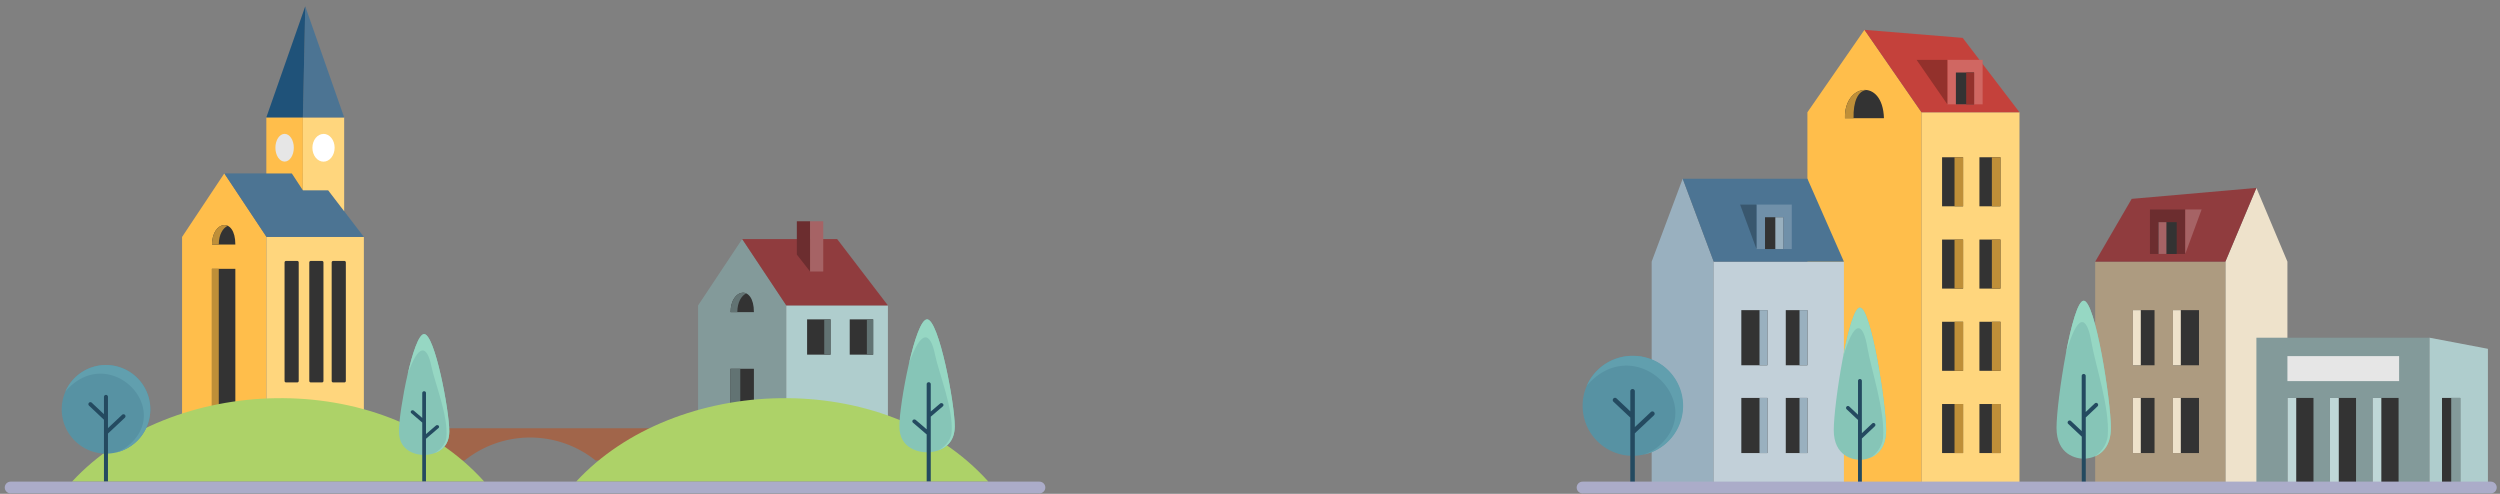 <?xml version="1.0" encoding="UTF-8"?> <svg xmlns="http://www.w3.org/2000/svg" viewBox="0 0 1701 336"><rect x="0" y="0" width="1701" height="336" fill="#808080" stroke="none"/><defs><style>.cls-1{fill:#a1654a;}.cls-1,.cls-10,.cls-11,.cls-12,.cls-13,.cls-14,.cls-15,.cls-16,.cls-17,.cls-19,.cls-2,.cls-20,.cls-22,.cls-23,.cls-24,.cls-26,.cls-27,.cls-28,.cls-3,.cls-30,.cls-31,.cls-32,.cls-33,.cls-35,.cls-36,.cls-4,.cls-5,.cls-6,.cls-7,.cls-8,.cls-9{fill-rule:evenodd;}.cls-2{fill:#ffbe4b;}.cls-3{fill:#ffd67d;}.cls-4{fill:#4c7493;}.cls-18,.cls-5,.cls-9{fill:#333;}.cls-5{stroke:#333;stroke-width:2px;}.cls-25,.cls-5{stroke-linecap:round;stroke-linejoin:round;}.cls-40,.cls-6{fill:#e6e6e6;}.cls-7{fill:#fff;}.cls-8{fill:#1f5279;}.cls-10{fill:#bf8f38;}.cls-11{fill:#add268;}.cls-12{fill:#86c5b7;}.cls-13{fill:#244a60;}.cls-14{fill:#96d7c3;}.cls-15{fill:#5792a3;}.cls-16{fill:#619fae;}.cls-17{fill:#839a9a;}.cls-19{fill:#afcdcd;}.cls-20{fill:#903c3e;}.cls-21,.cls-22{fill:#627373;}.cls-23,.cls-38{fill:#a66365;}.cls-24{fill:#6c2d2f;}.cls-25{fill:none;stroke:#abacc9;stroke-width:8px;}.cls-26{fill:#c4413b;}.cls-27{fill:#d06762;}.cls-28,.cls-29{fill:#93312c;}.cls-30,.cls-34{fill:#99b0bf;}.cls-31{fill:#c2d0d9;}.cls-32{fill:#7090a9;}.cls-33{fill:#39576e;}.cls-35,.cls-37{fill:#eee2cb;}.cls-36{fill:#ad9b80;}.cls-39{fill:#bfd7d7;}</style></defs><path class="cls-1" d="M275.47,291.38h182a106.67,106.67,0,0,0-29.05,21.92h-23.2a71.32,71.32,0,0,0-89.06,0H293a141.46,141.46,0,0,0-17.5-21.92Z"></path><polygon class="cls-2" points="181.35 161.22 152.62 117.98 123.88 161.22 123.88 293.7 181.35 293.7 181.35 161.22 181.35 161.22"></polygon><polygon class="cls-3" points="181.35 161.22 247.57 161.22 247.57 293.7 181.35 293.7 181.35 161.22 181.35 161.22"></polygon><polygon class="cls-4" points="152.62 117.98 214.5 117.98 247.57 161.22 181.35 161.22 152.62 117.98 152.62 117.98"></polygon><polygon class="cls-5" points="194.61 178.53 202.25 178.53 202.25 259.2 194.61 259.2 194.61 178.53 194.61 178.53"></polygon><polygon class="cls-3" points="206.08 79.87 234.17 79.87 234.17 143.69 223.3 129.49 206.08 129.49 206.08 79.87 206.08 79.87"></polygon><polygon class="cls-2" points="181.21 79.87 206.08 79.87 206.08 129.49 198.54 117.98 181.21 117.98 181.21 79.87 181.21 79.87"></polygon><path class="cls-6" d="M193.65,91.08c3.46,0,6.26,4.22,6.26,9.43s-2.8,9.44-6.26,9.44-6.27-4.22-6.27-9.44,2.81-9.43,6.27-9.43Z"></path><path class="cls-7" d="M220.12,91.08c4.18,0,7.56,4.22,7.56,9.43S224.3,110,220.12,110s-7.56-4.22-7.56-9.44,3.39-9.43,7.56-9.43Z"></path><polygon class="cls-4" points="207.69 4.3 206.08 79.87 234.17 79.87 207.69 4.3 207.69 4.3"></polygon><polygon class="cls-8" points="207.69 4.3 206.08 79.87 181.21 79.87 207.69 4.3 207.69 4.3"></polygon><polygon class="cls-5" points="211.44 178.53 219.08 178.53 219.08 259.2 211.44 259.2 211.44 178.53 211.44 178.53"></polygon><polygon class="cls-5" points="226.67 178.53 234.31 178.53 234.31 259.2 226.67 259.2 226.67 178.53 226.67 178.53"></polygon><polygon class="cls-9" points="144.18 182.91 160.13 182.91 160.13 293.7 144.18 293.7 144.18 182.91 144.18 182.91"></polygon><path class="cls-9" d="M160.13,166.38H144.26c0-16.07,15.87-19.17,15.87,0Z"></path><polygon class="cls-10" points="148.85 182.91 144.18 182.91 144.18 293.7 148.85 293.7 148.85 182.91 148.85 182.91"></polygon><path class="cls-10" d="M148.85,166.38h-4.59c0-9.94,6.08-14.92,10.71-12.73-3.28,1.45-6.12,5.93-6.12,12.73Z"></path><path class="cls-11" d="M49,327.7C116.1,255,258.81,249,329.5,327.7h0"></path><path class="cls-12" d="M288.57,227.3c7.29,0,17.13,52,17.13,66.17s-12.64,16.1-17.13,16.1-17.14-1.89-17.14-16.1,9.85-66.17,17.14-66.17Z"></path><path class="cls-13" d="M289.83,298.5v29.2H287.3V287.51l-7.44-6.38a1.09,1.09,0,0,1,.15-1.79h0a1.35,1.35,0,0,1,1.58.11l5.71,4.9v-17a1.24,1.24,0,0,1,1.54-1.12h0a1.17,1.17,0,0,1,1,1.12v28l6.74-5.78a1.36,1.36,0,0,1,1.11-.29h0a1.12,1.12,0,0,1,.62,2l-8.47,7.26Z"></path><path class="cls-14" d="M288.57,227.3c-3.61,0-7.85,12.74-11.21,27.34,7.28-20.74,13.08-20.48,16.16-5.43,2.34,11.45,11.6,33.89,10.19,48.44-.48,5-5.22,9.39-8.47,10.83,5-1.66,10.46-5.68,10.46-15,0-14.2-9.84-66.17-17.13-66.17Z"></path><path class="cls-15" d="M72.09,248.38A30.14,30.14,0,1,1,42,278.52a30.13,30.13,0,0,1,30.13-30.14Z"></path><path class="cls-13" d="M70.73,285.59,60.57,276a1.38,1.38,0,0,1,.17-2.13h0a1.36,1.36,0,0,1,1.7.14l8.29,7.8V270.05a1.37,1.37,0,0,1,1.66-1.34h0a1.38,1.38,0,0,1,1.07,1.34v21.24l9.62-9.06a1.37,1.37,0,0,1,1.71-.14h0a1.37,1.37,0,0,1,.16,2.13L73.46,295V327.7H70.73V285.59Z"></path><path class="cls-16" d="M72.09,248.38a30.14,30.14,0,0,1,6.62,59.55,28.42,28.42,0,0,0,11.09-7c26.18-26.32-17.29-67.24-45.3-34.58a30.15,30.15,0,0,1,27.59-18Z"></path><polygon class="cls-17" points="534.99 207.81 504.98 162.66 474.98 207.81 474.98 295.7 534.99 295.7 534.99 207.81 534.99 207.81"></polygon><rect class="cls-18" x="497" y="250.91" width="15.96" height="44.79"></rect><polygon class="cls-19" points="534.99 207.81 604.13 207.81 604.13 295.7 534.99 295.7 534.99 207.81 534.99 207.81"></polygon><polygon class="cls-20" points="504.98 162.66 569.6 162.66 604.13 207.81 534.99 207.81 504.98 162.66"></polygon><polygon class="cls-9" points="549.15 217.3 565.11 217.3 565.11 241.3 549.15 241.3 549.15 217.3 549.15 217.3"></polygon><path class="cls-9" d="M513,212.38H497.09c0-16.07,15.87-19.17,15.87,0Z"></path><rect class="cls-21" x="497" y="250.91" width="6.67" height="44.79"></rect><polygon class="cls-22" points="565.11 217.3 560.82 217.3 560.82 241.3 565.11 241.3 565.11 217.3 565.11 217.3"></polygon><polygon class="cls-9" points="578.15 217.3 594.11 217.3 594.11 241.3 578.15 241.3 578.15 217.3 578.15 217.3"></polygon><polygon class="cls-22" points="594.11 217.3 589.82 217.3 589.82 241.3 594.11 241.3 594.11 217.3 594.11 217.3"></polygon><path class="cls-22" d="M501.68,212.38h-4.59c0-9.94,6.08-14.92,10.71-12.73-3.28,1.45-6.12,5.93-6.12,12.73Z"></path><polygon class="cls-23" points="551.15 150.54 560.14 150.54 560.14 184.72 551.15 184.72 551.15 150.54 551.15 150.54"></polygon><polygon class="cls-24" points="542.17 150.54 551.15 150.54 551.15 184.72 542.17 173.21 542.17 150.54 542.17 150.54"></polygon><path class="cls-11" d="M392,327.7C459.1,255,601.81,249,672.5,327.7h0"></path><path class="cls-12" d="M630.77,217.3c8,0,18.84,57.14,18.84,72.76s-13.9,17.71-18.84,17.71-18.84-2.09-18.84-17.71,10.82-72.76,18.84-72.76Z"></path><path class="cls-13" d="M630.51,295.59V327.7h2.78V283.51l8.19-7a1.21,1.21,0,0,0-.17-2h0a1.5,1.5,0,0,0-1.74.13L633.29,280V261.34a1.35,1.35,0,0,0-1.69-1.23h0a1.29,1.29,0,0,0-1.09,1.23v30.77l-7.41-6.35a1.47,1.47,0,0,0-1.22-.32h0a1.23,1.23,0,0,0-.68,2.16l9.31,8Z"></path><path class="cls-14" d="M630.77,217.3c-4,0-8.63,14-12.32,30.06,8-22.8,14.38-22.52,17.76-6,2.58,12.59,12.77,37.27,11.22,53.27-.54,5.52-5.75,10.33-9.32,11.9,5.51-1.82,11.5-6.24,11.5-16.5,0-15.62-10.82-72.76-18.84-72.76Z"></path><line class="cls-25" x1="7.23" y1="331.7" x2="707.23" y2="331.7"></line><polygon class="cls-3" points="1307.38 76.39 1374.06 76.39 1374.06 331.7 1307.38 331.7 1307.38 76.39 1307.38 76.39"></polygon><polygon class="cls-2" points="1307.38 76.39 1268.57 20.3 1229.76 76.39 1229.76 331.7 1307.38 331.7 1307.38 76.39 1307.38 76.39"></polygon><polygon class="cls-26" points="1268.57 20.3 1335.42 25.77 1374.06 76.39 1307.38 76.39 1268.57 20.3 1268.57 20.3"></polygon><polygon class="cls-9" points="1335.7 274.89 1321.39 274.89 1321.39 308.26 1335.7 308.26 1335.7 274.89 1335.7 274.89"></polygon><polygon class="cls-9" points="1361.11 274.89 1346.81 274.89 1346.81 308.26 1361.11 308.26 1361.11 274.89 1361.11 274.89"></polygon><path class="cls-9" d="M1335.7,218.93h-14.31V252.3h14.31V218.93Z"></path><path class="cls-9" d="M1361.11,218.93H1346.8V252.3h14.31V218.93Z"></path><path class="cls-9" d="M1335.7,163h-14.31v33.36h14.31V163Z"></path><path class="cls-9" d="M1361.11,163H1346.8v33.36h14.31V163Z"></path><polygon class="cls-9" points="1335.7 107 1321.39 107 1321.39 140.37 1335.7 140.37 1335.7 107 1335.7 107"></polygon><polygon class="cls-9" points="1361.11 107 1346.81 107 1346.81 140.37 1361.11 140.37 1361.11 107 1361.11 107"></polygon><polygon class="cls-10" points="1335.7 274.89 1329.86 274.89 1329.86 308.26 1335.7 308.26 1335.7 274.89 1335.7 274.89"></polygon><path class="cls-10" d="M1335.7,218.93h-5.84V252.3h5.84V218.93Z"></path><path class="cls-10" d="M1335.7,163h-5.84v33.36h5.84V163Z"></path><polygon class="cls-10" points="1335.7 107 1329.86 107 1329.86 140.37 1335.7 140.37 1335.7 107 1335.7 107"></polygon><polygon class="cls-10" points="1361.11 274.89 1355.27 274.89 1355.27 308.26 1361.11 308.26 1361.11 274.89 1361.11 274.89"></polygon><path class="cls-10" d="M1361.11,218.93h-5.84V252.3h5.84V218.93Z"></path><path class="cls-10" d="M1361.11,163h-5.84v33.36h5.84V163Z"></path><polygon class="cls-10" points="1361.11 107 1355.27 107 1355.27 140.37 1361.11 140.37 1361.11 107 1361.11 107"></polygon><polygon class="cls-27" points="1324.97 40.72 1348.98 40.72 1348.98 70.98 1324.97 70.98 1324.97 40.72 1324.97 40.72"></polygon><polygon class="cls-9" points="1330.79 49.34 1343.17 49.34 1343.17 70.98 1330.79 70.98 1330.79 49.34 1330.79 49.34"></polygon><polygon class="cls-28" points="1324.97 40.72 1304.04 40.72 1324.97 70.98 1324.97 40.72 1324.97 40.72"></polygon><rect class="cls-29" x="1337.8" y="49.34" width="5.37" height="21.64"></rect><path class="cls-9" d="M1281.84,80.41h-26.53c-.71-23.33,25.67-27.85,26.53,0Z"></path><path class="cls-10" d="M1255.31,80.41c-.39-12.78,7.35-19.91,14.57-19.18-5.61.65-9,7.59-8.72,19.18Z"></path><path class="cls-30" d="M1144.91,121.59l-21,56.09a2.1,2.1,0,0,0-.12.7V331.7H1166V178.38a2.1,2.1,0,0,0-.12-.7Z"></path><polygon class="cls-31" points="1166.01 178.02 1254.59 178.02 1254.59 331.7 1166.01 331.7 1166.01 178.02 1166.01 178.02"></polygon><polygon class="cls-4" points="1144.91 121.59 1229.76 121.59 1254.59 178.02 1166.01 178.02 1144.91 121.59 1144.91 121.59"></polygon><polygon class="cls-9" points="1184.8 270.75 1202.53 270.75 1202.53 308.26 1184.8 308.26 1184.8 270.75 1184.8 270.75"></polygon><polygon class="cls-9" points="1215.04 270.75 1229.76 270.75 1229.76 308.26 1215.04 308.26 1215.04 270.75 1215.04 270.75"></polygon><polygon class="cls-9" points="1184.8 211.02 1202.53 211.02 1202.53 248.53 1184.8 248.53 1184.8 211.02 1184.8 211.02"></polygon><polygon class="cls-9" points="1215.04 211.02 1229.76 211.02 1229.76 248.53 1215.04 248.53 1215.04 211.02 1215.04 211.02"></polygon><polygon class="cls-32" points="1195.11 139.2 1219.12 139.2 1219.12 169.46 1195.11 169.46 1195.11 139.2 1195.11 139.2"></polygon><polygon class="cls-9" points="1200.92 147.81 1213.3 147.81 1213.3 169.46 1200.92 169.46 1200.92 147.81 1200.92 147.81"></polygon><polygon class="cls-33" points="1195.11 139.2 1183.97 139.2 1195.11 169.46 1195.11 139.2 1195.11 139.2"></polygon><rect class="cls-34" x="1197.17" y="211.02" width="5.37" height="37.51"></rect><rect class="cls-34" x="1197.17" y="270.75" width="5.37" height="37.51"></rect><rect class="cls-34" x="1207.93" y="147.81" width="5.37" height="21.64"></rect><rect class="cls-34" x="1224.39" y="211.02" width="5.37" height="37.51"></rect><rect class="cls-34" x="1224.39" y="270.75" width="5.37" height="37.51"></rect><path class="cls-15" d="M1110.81,242.12a34,34,0,1,1-34,34,34,34,0,0,1,34-34Z"></path><path class="cls-13" d="M1109.27,284.14l-11.47-10.8a1.54,1.54,0,0,1,.19-2.4h0a1.54,1.54,0,0,1,1.92.15l9.36,8.82v-13.7a1.54,1.54,0,0,1,1.54-1.54h0a1.54,1.54,0,0,1,1.54,1.54v24.37l10.87-10.24a1.55,1.55,0,0,1,1.93-.15h0a1.55,1.55,0,0,1,.19,2.4l-13,12.23V331.7h-3.08V284.14Z"></path><path class="cls-16" d="M1110.81,242.12a34,34,0,0,1,7.48,67.25,32,32,0,0,0,12.52-7.87c29.57-29.73-19.52-75.95-51.16-39.06a34,34,0,0,1,31.16-20.32Z"></path><path class="cls-12" d="M1265.5,209.3c-7.58,0-17.81,65.41-17.81,83.29s13.14,20.26,17.81,20.26,17.82-2.38,17.82-20.26-10.24-83.29-17.82-83.29Z"></path><path class="cls-13" d="M1266.82,298.35l8.8-8.29a1.32,1.32,0,0,0-.65-2.25h0a1.29,1.29,0,0,0-1.15.34l-7,6.59V259.19a1.31,1.31,0,0,0-1.32-1.31h0a1.3,1.3,0,0,0-1.31,1.31v23l-5.94-5.59a1.31,1.31,0,0,0-1.64-.13h0a1.32,1.32,0,0,0-.17,2l7.75,7.29V331.7h2.63V298.35Z"></path><path class="cls-14" d="M1265.5,209.3c-3.75,0-8.16,16-11.65,34.41,7.56-26.1,13.6-25.78,16.8-6.84,2.43,14.42,12.06,42.67,10.6,61-.51,6.33-5.44,11.83-8.81,13.63,5.21-2.09,10.88-7.15,10.88-18.88,0-17.88-10.24-83.29-17.82-83.29Z"></path><polygon class="cls-35" points="1514.15 178.02 1535.25 127.85 1556.36 178.02 1556.36 331.7 1514.15 331.7 1514.15 178.02 1514.15 178.02"></polygon><polygon class="cls-36" points="1514.15 178.02 1425.57 178.02 1425.57 331.7 1514.15 331.7 1514.15 178.02 1514.15 178.02"></polygon><polygon class="cls-20" points="1535.25 127.85 1450.4 135.3 1425.57 178.02 1514.15 178.02 1535.25 127.85 1535.25 127.85"></polygon><polygon class="cls-9" points="1496.19 270.75 1478.46 270.75 1478.46 308.26 1496.19 308.26 1496.19 270.75 1496.19 270.75"></polygon><polygon class="cls-9" points="1465.95 270.75 1451.23 270.75 1451.23 308.26 1465.95 308.26 1465.95 270.75 1465.95 270.75"></polygon><polygon class="cls-9" points="1496.19 211.02 1478.46 211.02 1478.46 248.53 1496.19 248.53 1496.19 211.02 1496.19 211.02"></polygon><polygon class="cls-9" points="1465.95 211.02 1451.23 211.02 1451.23 248.53 1465.95 248.53 1465.95 211.02 1465.95 211.02"></polygon><polygon class="cls-24" points="1486.85 142.54 1462.84 142.54 1462.84 172.8 1486.85 172.8 1486.85 142.54 1486.85 142.54"></polygon><polygon class="cls-9" points="1481.03 151.15 1468.66 151.15 1468.66 172.8 1481.03 172.8 1481.03 151.15 1481.03 151.15"></polygon><polygon class="cls-23" points="1486.85 142.54 1497.98 142.54 1486.85 172.8 1486.85 142.54 1486.85 142.54"></polygon><rect class="cls-37" x="1451.23" y="211.02" width="5.37" height="37.51"></rect><rect class="cls-37" x="1451.23" y="270.75" width="5.37" height="37.51"></rect><rect class="cls-37" x="1478.46" y="211.02" width="5.37" height="37.51"></rect><rect class="cls-37" x="1478.46" y="270.75" width="5.37" height="37.51"></rect><rect class="cls-38" x="1468.66" y="151.15" width="5.37" height="21.64"></rect><path class="cls-12" d="M1417.75,204.6c7.88,0,18.5,67.92,18.5,86.49s-13.65,21-18.5,21-18.49-2.48-18.49-21,10.62-86.49,18.49-86.49Z"></path><path class="cls-13" d="M1416.39,297.07l-9.14-8.61a1.36,1.36,0,0,1,.67-2.33h0a1.36,1.36,0,0,1,1.2.34l7.27,6.85V255.81a1.36,1.36,0,0,1,1.36-1.37h0a1.37,1.37,0,0,1,1.37,1.37v24.48l6.17-5.8a1.36,1.36,0,0,1,1.7-.14h0a1.37,1.37,0,0,1,.17,2.12l-8,7.58V331.7h-2.73V297.07Z"></path><path class="cls-14" d="M1417.75,204.6c-3.89,0-8.47,16.66-12.09,35.73,7.85-27.1,14.11-26.76,17.44-7.1,2.53,15,12.53,44.3,11,63.32-.53,6.56-5.65,12.28-9.15,14.15,5.41-2.17,11.29-7.43,11.29-19.61,0-18.57-10.62-86.49-18.5-86.49Z"></path><g id="BANK"><polygon class="cls-17" points="1653.09 229.78 1535.25 229.78 1535.25 331.7 1653.09 331.7 1653.09 229.78 1653.09 229.78"></polygon><polygon class="cls-19" points="1653.09 229.78 1653.09 331.7 1692.78 331.7 1692.78 237.33 1653.09 229.78"></polygon><polygon class="cls-9" points="1673.93 270.75 1661.54 270.75 1661.54 331.7 1673.93 331.7 1673.93 270.75 1673.93 270.75"></polygon><polygon class="cls-9" points="1603.04 270.75 1585.31 270.75 1585.31 331.7 1603.04 331.7 1603.04 270.75 1603.04 270.75"></polygon><polygon class="cls-9" points="1574.09 270.75 1556.36 270.75 1556.36 331.7 1574.09 331.7 1574.09 270.75 1574.09 270.75"></polygon><polygon class="cls-9" points="1631.99 270.75 1614.26 270.75 1614.26 331.7 1631.99 331.7 1631.99 270.75 1631.99 270.75"></polygon><polygon class="cls-17" points="1673.93 270.75 1667.81 270.75 1667.81 331.7 1673.93 331.7 1673.93 270.75 1673.93 270.75"></polygon><rect class="cls-39" x="1614.26" y="270.75" width="6" height="60.95"></rect><rect class="cls-39" x="1585.31" y="270.75" width="6" height="60.95"></rect><rect class="cls-39" x="1556.36" y="270.75" width="5.99" height="60.95"></rect></g><rect class="cls-40" x="1556.36" y="242.3" width="76" height="17"></rect><line class="cls-25" x1="1076.77" y1="331.7" x2="1694.77" y2="331.7"></line></svg> 